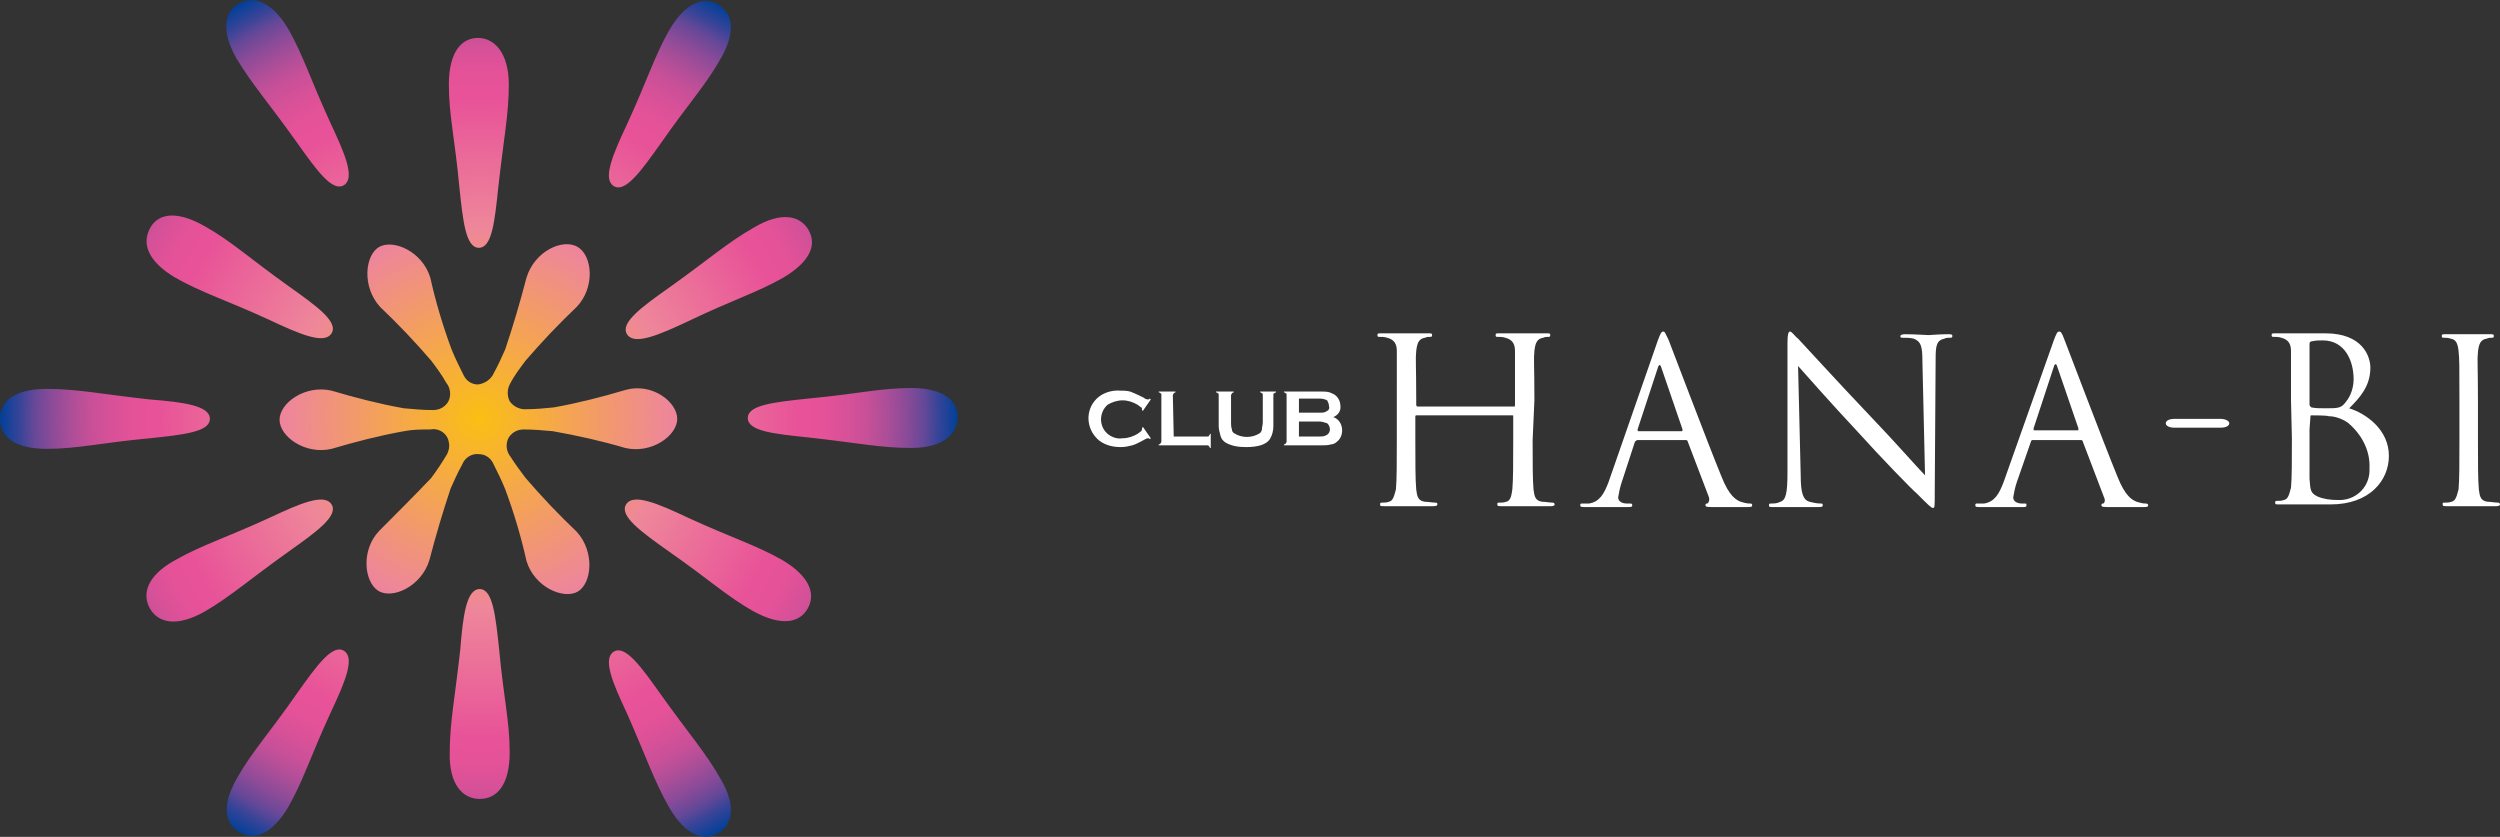 <?xml version="1.0" encoding="utf-8"?>
<!-- Generator: Adobe Illustrator 25.2.1, SVG Export Plug-In . SVG Version: 6.00 Build 0)  -->
<svg version="1.1" id="レイヤー_1" xmlns="http://www.w3.org/2000/svg" xmlns:xlink="http://www.w3.org/1999/xlink" x="0px"
	 y="0px" viewBox="0 0 283.5 94.9" style="enable-background:new 0 0 283.5 94.9;" xml:space="preserve">
<rect x="0" y="0" width="283.5" height="94.9" fill="#333333" stroke="none"/>
<style type="text/css">
	.st0{fill:#FFFFFF;}
	.st1{fill:url(#SVGID_1_);}
</style>
<g id="レイヤー_2_1_">
	<g id="レイヤー_1-2">
		<path class="st0" d="M173.8,49.9c0,2.5,0,4.5,0.1,5.6c0.1,0.8,0.2,1.3,1,1.4c0.4,0,0.8,0.1,1.2,0.1c0.1,0,0.2,0.1,0.2,0.2
			s-0.1,0.2-0.4,0.2h-5.7c-0.3,0-0.4,0-0.4-0.2s0-0.2,0.2-0.2c0.3,0,0.5,0,0.8-0.1c0.5-0.1,0.6-0.7,0.7-1.4c0.1-1.1,0.1-3.1,0.1-5.6
			v-2.7c0-0.1,0-0.1-0.1-0.1c0,0,0,0,0,0h-10.9c-0.1,0-0.1,0.1-0.1,0.1c0,0,0,0,0,0v2.7c0,2.5,0,4.5,0.1,5.6c0.1,0.8,0.2,1.3,1,1.4
			c0.4,0,0.8,0.1,1.2,0.1c0.2,0,0.2,0.1,0.2,0.2s-0.1,0.2-0.4,0.2h-5.7c-0.3,0-0.4,0-0.4-0.2s0.1-0.2,0.2-0.2c0.3,0,0.5,0,0.8-0.1
			c0.5-0.1,0.6-0.7,0.8-1.4c0.1-1.1,0.1-3.1,0.1-5.6V39.8c0-0.8-0.3-1.3-1.1-1.5c-0.3-0.1-0.6-0.1-0.9-0.1c-0.1,0-0.2,0-0.2-0.2
			s0.1-0.2,0.4-0.2h5.4c0.3,0,0.4,0,0.4,0.2s-0.1,0.2-0.2,0.2c-0.2,0-0.4,0-0.6,0.1c-0.7,0.1-0.9,0.6-1,1.5s0,1.5,0,5.6v0.5
			c0,0.1,0,0.1,0.1,0.2h11c0.1,0,0.1,0,0.1-0.2v-6.1c0-0.8-0.3-1.3-1.1-1.5c-0.3-0.1-0.6-0.1-0.9-0.1c-0.1,0-0.2,0-0.2-0.2
			s0.1-0.2,0.4-0.2h5.4c0.3,0,0.4,0,0.4,0.2s-0.1,0.2-0.2,0.2c-0.2,0-0.4,0-0.6,0.1c-0.7,0.1-0.9,0.6-1,1.5s0,1.5,0,5.6L173.8,49.9z
			"/>
		<path class="st0" d="M188,38.6c0.3-0.8,0.4-1,0.6-1s0.2,0.1,0.6,0.9c0.4,1,4.4,11.6,6,15.5c0.9,2.3,1.7,2.7,2.2,2.9
			c0.3,0.1,0.7,0.2,1,0.2c0.2,0,0.3,0,0.3,0.2s-0.2,0.2-0.5,0.2s-2.3,0-4,0c-0.5,0-0.8,0-0.8-0.2s0.1-0.2,0.2-0.2s0.3-0.3,0.2-0.7
			l-2.4-6.3c0-0.1-0.1-0.2-0.2-0.2h-5.5c-0.1,0-0.2,0.1-0.3,0.2l-1.5,4.6c-0.2,0.6-0.3,1.1-0.4,1.7c0,0.5,0.5,0.7,1,0.7h0.3
			c0.2,0,0.3,0,0.3,0.2s-0.2,0.2-0.4,0.2h-5c-0.3,0-0.5,0-0.5-0.2s0.1-0.2,0.2-0.2s0.5,0,0.8,0c1.2-0.2,1.7-1.1,2.2-2.4L188,38.6z
			 M190.7,48.9c0.1,0,0.1-0.1,0.1-0.2l-2.4-7c-0.1-0.4-0.3-0.4-0.4,0l-2.3,7c0,0.1,0,0.2,0.1,0.2H190.7z"/>
		<path class="st0" d="M204.2,53.9c0,2.1,0.3,2.8,1,3c0.4,0.1,0.8,0.2,1.3,0.2c0.1,0,0.2,0,0.2,0.2s-0.2,0.2-0.5,0.2h-5.2
			c-0.3,0-0.4,0-0.4-0.2s0.1-0.2,0.2-0.2c0.4,0,0.7,0,1.1-0.2c0.6-0.2,0.8-0.9,0.8-3.3V38.9c0-1,0.1-1.3,0.3-1.3s0.6,0.6,0.9,0.8
			c0.4,0.4,4.2,4.6,8.2,8.8c2.6,2.7,5.4,5.9,6.2,6.7L218,40.9c0-1.7-0.2-2.2-1-2.5c-0.4-0.1-0.8-0.1-1.3-0.1c-0.2,0-0.2-0.1-0.2-0.2
			s0.2-0.2,0.5-0.2c1.2,0,2.4,0.1,2.7,0.1s1.1-0.1,2.2-0.1c0.3,0,0.5,0,0.5,0.2s-0.1,0.2-0.3,0.2c-0.2,0-0.4,0-0.6,0.1
			c-0.9,0.2-1,0.8-1,2.3l-0.1,15.1c0,1.7,0,1.8-0.2,1.8s-0.5-0.3-1.9-1.7c-0.3-0.2-4-4-6.7-7c-3-3.2-5.9-6.5-6.7-7.4L204.2,53.9z"/>
		<path class="st0" d="M232.9,38.6c0.3-0.8,0.4-1,0.6-1s0.3,0.1,0.6,0.9c0.4,1,4.4,11.6,6,15.5c0.9,2.3,1.7,2.7,2.2,2.9
			c0.3,0.1,0.7,0.2,1,0.2c0.1,0,0.3,0,0.3,0.2s-0.2,0.2-0.5,0.2s-2.3,0-4,0c-0.5,0-0.8,0-0.8-0.2s0.1-0.2,0.2-0.2s0.3-0.3,0.1-0.7
			l-2.4-6.3c0-0.1-0.1-0.2-0.2-0.2h-5.5c-0.1,0-0.2,0.1-0.2,0.2l-1.6,4.6c-0.2,0.6-0.3,1.1-0.4,1.7c0,0.5,0.5,0.7,1,0.7h0.3
			c0.2,0,0.2,0,0.2,0.2s-0.1,0.2-0.4,0.2h-4.9c-0.3,0-0.5,0-0.5-0.2s0.1-0.2,0.2-0.2s0.5,0,0.8,0c1.2-0.2,1.7-1.1,2.2-2.4
			L232.9,38.6z M235.6,48.8c0.1,0,0.1-0.1,0.1-0.2l-2.4-7c-0.1-0.4-0.3-0.4-0.4,0l-2.3,7c0,0.1,0,0.2,0.1,0.2H235.6z"/>
		<path class="st0" d="M259.8,45.4v-5.6c0-0.8-0.3-1.3-1.1-1.5c-0.3-0.1-0.6-0.1-0.9-0.1c-0.1,0-0.2,0-0.2-0.2s0.1-0.2,0.4-0.2h5.7
			c4.2,0,5.1,2.6,5.1,3.9c0,2.1-1.2,3.4-2.4,4.6c1.9,0.6,4.5,2.4,4.5,5.4c0,2.8-2.2,5.5-6.6,5.5h-5.9c-0.3,0-0.4,0-0.4-0.2
			s0.1-0.2,0.2-0.2c0.3,0,0.5,0,0.8-0.1c0.5-0.1,0.6-0.7,0.8-1.4c0.1-1.1,0.1-3.1,0.1-5.6L259.8,45.4z M261.9,45.9
			c0,0.1,0.1,0.2,0.2,0.3c0.5,0.1,1,0.1,1.6,0.1c1.4,0,1.8,0,2.3-0.7c0.6-0.7,0.9-1.7,0.9-2.6c0-2.1-1-4.4-3.5-4.4
			c-0.4,0-0.8,0-1.2,0.1c-0.2,0-0.3,0.1-0.3,0.3L261.9,45.9z M261.9,48.7v5.6c0.1,1.3,0.1,1.6,0.9,2c0.7,0.3,1.5,0.4,2.3,0.4
			c1.9,0.1,3.5-1.3,3.6-3.2c0,0,0,0,0,0c0-0.1,0-0.3,0-0.4c0.1-2-0.9-3.9-2.5-5.2c-0.6-0.4-1.4-0.7-2.1-0.7c-0.3-0.1-1.6-0.1-2-0.1
			c-0.1,0-0.1,0.1-0.1,0.2L261.9,48.7z"/>
		<path class="st0" d="M281,49.9c0,2.5,0,4.5,0.1,5.6c0.1,0.8,0.2,1.3,1,1.4c0.4,0,0.8,0.1,1.2,0.1c0.1,0,0.2,0.1,0.2,0.2
			s-0.1,0.2-0.4,0.2h-5.7c-0.3,0-0.4,0-0.4-0.2s0-0.2,0.2-0.2c0.3,0,0.5,0,0.8-0.1c0.5-0.1,0.6-0.7,0.8-1.4c0.1-1.1,0.1-3.1,0.1-5.6
			v-4.5c0-4,0-4.7-0.1-5.6s-0.3-1.3-0.9-1.4c-0.3-0.1-0.5-0.1-0.8-0.1c-0.1,0-0.2,0-0.2-0.2s0.1-0.2,0.4-0.2h5.1
			c0.3,0,0.4,0,0.4,0.2s-0.1,0.2-0.2,0.2c-0.2,0-0.4,0-0.6,0.1c-0.7,0.1-0.9,0.6-1,1.5s0,1.5,0,5.6L281,49.9z"/>
		<path class="st0" d="M252.8,48c0,0.3-0.4,0.5-1,0.5h-5.2c-0.6,0-1-0.2-1-0.5s0.4-0.5,1-0.5h5.2C252.3,47.5,252.8,47.7,252.8,48z"
			/>
		<path class="st0" d="M129.6,48.4l0.9,1.3l-0.1,0.1c-0.1-0.1-0.1-0.1-0.2-0.1c-0.2,0-0.3,0.1-0.5,0.2c-0.4,0.2-0.9,0.5-1.3,0.6
			c-0.4,0.1-0.8,0.2-1.3,0.2c-0.9,0-1.7-0.2-2.4-0.7c-1.4-1.1-1.7-3.1-0.6-4.5c0.7-0.9,1.9-1.3,3-1.2c0.4,0,0.9,0,1.3,0.2
			c0.5,0.2,0.9,0.4,1.3,0.6c0.1,0.1,0.3,0.2,0.5,0.2c0.1,0,0.2-0.1,0.2-0.1l0.1,0.1l-0.9,1.3l-0.1-0.1v-0.1c0-0.1,0-0.2-0.1-0.2
			c-0.1-0.1-0.3-0.2-0.4-0.3c-0.5-0.3-1.1-0.5-1.7-0.5c-0.6,0-1.2,0.2-1.7,0.5c-0.9,0.8-1,2.2-0.2,3.1c0.1,0.1,0.1,0.1,0.2,0.2
			c0.5,0.4,1.1,0.6,1.7,0.5c0.6,0,1.2-0.2,1.7-0.5c0.1-0.1,0.3-0.2,0.4-0.3c0.1-0.1,0.1-0.2,0.1-0.2v-0.1L129.6,48.4z"/>
		<path class="st0" d="M133.1,49.5h3.8c0.1,0,0.2,0,0.2-0.1c0.1-0.1,0.1-0.1,0.1-0.2h0.1v1.6h-0.1c0-0.1-0.1-0.2-0.1-0.2
			c-0.1-0.1-0.1-0.1-0.2-0.1h-5.5v-0.1c0.1,0,0.2-0.1,0.2-0.1c0-0.1,0.1-0.1,0.1-0.2v-5.3c0-0.1,0-0.2-0.1-0.2
			c-0.1-0.1-0.1-0.1-0.2-0.1v-0.1h1.9v0.1c-0.1,0-0.2,0.1-0.2,0.1c0,0.1-0.1,0.1-0.1,0.2L133.1,49.5z"/>
		<path class="st0" d="M144.4,44.8v3.5c0,0.5-0.1,1-0.4,1.5c-0.4,0.6-1.3,0.9-2.7,0.9c-0.8,0-1.6-0.1-2.3-0.5
			c-0.3-0.2-0.5-0.4-0.6-0.8c-0.1-0.4-0.2-0.7-0.2-1.1v-3.5c0-0.1,0-0.2-0.1-0.2c-0.1-0.1-0.1-0.1-0.2-0.1v-0.1h2v0.1
			c-0.1,0-0.2,0.1-0.2,0.1c0,0.1-0.1,0.1-0.1,0.2v3.1c0,0.3,0,0.5,0.1,0.8c0,0.2,0.1,0.3,0.2,0.4c0.9,0.6,2.1,0.6,3,0
			c0.1-0.1,0.2-0.3,0.2-0.4c0-0.3,0.1-0.5,0.1-0.8v-3.1c0-0.1,0-0.2-0.1-0.2c-0.1-0.1-0.1-0.1-0.2-0.1v-0.1h1.8v0.1
			c-0.1,0-0.2,0.1-0.2,0.1C144.4,44.6,144.4,44.7,144.4,44.8"/>
		<path class="st0" d="M151.2,47.3c0.6,0.2,1,0.8,1,1.5c0,0.5-0.2,1-0.6,1.3c-0.2,0.2-0.5,0.3-0.7,0.3c-0.3,0.1-0.7,0.1-1,0.1h-4.3
			v-0.1c0.1,0,0.2-0.1,0.2-0.1c0-0.1,0.1-0.1,0.1-0.2v-5.3c0-0.1,0-0.2-0.1-0.2c-0.1-0.1-0.1-0.1-0.2-0.1v-0.1h4.2
			c0.3,0,0.7,0,1,0.1c0.2,0.1,0.5,0.2,0.6,0.3c0.4,0.3,0.6,0.8,0.6,1.2C152.1,46.6,151.7,47.1,151.2,47.3 M147.3,46.8h2.4
			c0.3,0,0.5,0,0.8-0.2c0.2-0.1,0.3-0.3,0.2-0.6c0-0.2-0.1-0.4-0.2-0.6c-0.2-0.1-0.5-0.2-0.8-0.2h-2.4L147.3,46.8z M147.3,49.5h2.3
			c0.3,0,0.6,0,0.9-0.2c0.4-0.3,0.4-0.8,0.1-1.2c0,0,0,0,0,0c0,0-0.1-0.1-0.1-0.1c-0.3-0.1-0.6-0.2-0.9-0.2h-2.3L147.3,49.5z"/>
		
			<radialGradient id="SVGID_1_" cx="103.31" cy="196.66" r="54.278" gradientTransform="matrix(1 0 0 1 -49 -149.226)" gradientUnits="userSpaceOnUse">
			<stop  offset="0" style="stop-color:#FABF13"/>
			<stop  offset="0.4" style="stop-color:#EE869A"/>
			<stop  offset="0.67" style="stop-color:#E85298"/>
			<stop  offset="0.72" style="stop-color:#E55298"/>
			<stop  offset="0.76" style="stop-color:#DA5198"/>
			<stop  offset="0.81" style="stop-color:#C85098"/>
			<stop  offset="0.85" style="stop-color:#AE4E98"/>
			<stop  offset="0.89" style="stop-color:#8E4B98"/>
			<stop  offset="0.93" style="stop-color:#664898"/>
			<stop  offset="0.96" style="stop-color:#374498"/>
			<stop  offset="1" style="stop-color:#014098"/>
			<stop  offset="1" style="stop-color:#004098"/>
		</radialGradient>
		<path class="st1" d="M71,44.2c-2.7,0.8-5.4,1.5-8.2,2c-1,0.1-2,0.2-3,0.2c-0.8,0.1-1.6-0.3-2-0.9c-0.3-0.6-0.3-1.3,0-1.9
			c0.5-1,1.2-1.9,1.8-2.7c1.8-2.1,3.8-4.2,5.8-6.1c2.1-2.2,1.8-5.8,0.1-6.8s-4.9,0.5-5.8,3.5c-0.7,2.7-1.5,5.4-2.4,8.1
			c-0.4,0.9-0.8,1.8-1.3,2.7l0,0c-0.3,0.7-1,1.2-1.8,1.3c-0.7,0-1.3-0.4-1.6-1c-0.5-1-1-2-1.4-3c-1-2.7-1.8-5.4-2.4-8.1
			c-0.9-3-4.2-4.4-5.8-3.5s-2,4.5,0.1,6.8c2,1.9,4,4,5.8,6.1c0.6,0.8,1.2,1.6,1.7,2.5l0,0c0.5,0.6,0.6,1.5,0.2,2.2
			c-0.4,0.6-1,0.9-1.7,0.9c-1.1,0-2.2-0.1-3.3-0.2c-2.8-0.5-5.5-1.2-8.2-2c-3-0.7-5.9,1.4-5.9,3.3s2.9,4,5.9,3.3
			c2.7-0.8,5.4-1.5,8.2-2c1-0.2,2-0.2,3-0.2c1-0.2,2,0.5,2.1,1.5c0.1,0.4,0,0.9-0.2,1.3c-0.6,1-1.2,1.9-1.8,2.7
			C47,56.2,45,58.2,43,60.2c-2.1,2.2-1.7,5.8-0.1,6.8s4.9-0.5,5.8-3.5c0.7-2.7,1.5-5.4,2.4-8.1c0.4-0.9,0.8-1.8,1.3-2.7l0,0
			c0.3-0.8,1.1-1.3,1.9-1.2c0.7,0,1.3,0.4,1.6,1c0.5,1,1,2,1.4,3c1,2.7,1.8,5.4,2.4,8.1c0.9,3,4.2,4.4,5.8,3.5s2-4.5-0.1-6.8
			c-2-1.9-4-4-5.8-6.1c-0.6-0.8-1.2-1.6-1.7-2.4l0,0c-0.5-0.6-0.6-1.5-0.2-2.2c0.4-0.6,1-0.9,1.7-0.9c1.1,0,2.2,0.1,3.3,0.2
			c2.8,0.5,5.5,1.1,8.2,1.9c3,0.7,5.9-1.4,5.9-3.3S74,43.4,71,44.2z M57.7,9.6c0,3.4-0.6,6.2-1.2,11.7c-0.4,3.8-0.7,6.8-2.2,6.8
			s-1.8-3.1-2.2-6.8c-0.5-5.5-1.2-8.2-1.2-11.7c0-3.8,1.5-5.3,3.3-5.3S57.7,5.9,57.7,9.6z M32.7,3.3c1.7,3,2.5,5.7,4.8,10.7
			c1.6,3.4,2.8,6.2,1.5,7s-3.1-1.7-5.3-4.8c-3.2-4.5-5.1-6.6-6.9-9.6c-1.8-3.2-1.3-5.3,0.3-6.2S30.8,0.1,32.7,3.3L32.7,3.3z
			 M5.3,44.1c3.5,0,6.2,0.6,11.7,1.2c3.8,0.3,6.8,0.7,6.8,2.2s-3.1,1.8-6.8,2.2c-5.5,0.5-8.2,1.2-11.7,1.2c-3.8,0-5.3-1.5-5.3-3.4
			S1.5,44.1,5.3,44.1z M26.9,88.2c1.7-3,3.6-5,6.8-9.6c2.2-3.1,4-5.6,5.3-4.8s0.1,3.6-1.5,7c-2.3,5-3.1,7.7-4.8,10.7
			c-1.9,3.2-3.9,3.8-5.5,2.9S25,91.5,26.9,88.2z M75.9,91.6c-1.7-3-2.6-5.7-4.8-10.7c-1.6-3.4-2.8-6.2-1.5-7s3.1,1.7,5.3,4.8
			c3.2,4.5,5.1,6.6,6.8,9.6c1.9,3.2,1.3,5.3-0.3,6.2S77.8,94.8,75.9,91.6L75.9,91.6z M103.3,50.8c-3.4,0-6.2-0.6-11.7-1.2
			c-3.8-0.4-6.8-0.7-6.8-2.2s3.1-1.8,6.8-2.2c5.5-0.5,8.2-1.2,11.7-1.2c3.8,0,5.3,1.5,5.3,3.3S107.1,50.8,103.3,50.8z M81.7,6.7
			c-1.7,3-3.6,5-6.8,9.6c-2.2,3.1-4,5.6-5.3,4.8s-0.1-3.6,1.5-7c2.3-5,3.1-7.7,4.8-10.7c1.9-3.2,3.9-3.8,5.5-2.9S83.6,3.4,81.7,6.7
			L81.7,6.7z M23.3,25.7c3,1.7,5,3.6,9.5,6.8c3.1,2.2,5.6,4,4.8,5.3s-3.6,0.1-7-1.5c-5-2.3-7.7-3.1-10.7-4.8
			c-3.2-1.9-3.8-3.9-2.9-5.6S20,23.8,23.3,25.7L23.3,25.7z M19.9,63.5c3-1.7,5.7-2.5,10.7-4.8c3.4-1.6,6.2-2.8,7-1.5
			s-1.7,3.1-4.8,5.3c-4.5,3.2-6.6,5.1-9.5,6.8C20,71.2,17.9,70.6,17,69S16.6,65.3,19.9,63.5L19.9,63.5z M51,85.3
			c0-3.4,0.6-6.2,1.2-11.7c0.3-3.8,0.7-6.8,2.2-6.8s1.8,3.1,2.2,6.8c0.5,5.5,1.2,8.2,1.2,11.7c0,3.8-1.5,5.3-3.4,5.3
			S50.9,89,51,85.3L51,85.3z M85.4,69.3c-3-1.7-5-3.6-9.6-6.8c-3.1-2.2-5.6-4-4.8-5.3s3.6-0.1,7,1.5c5,2.3,7.7,3.1,10.7,4.8
			c3.2,1.9,3.8,3.9,2.9,5.5S88.7,71.1,85.4,69.3L85.4,69.3z M88.8,31.5c-3,1.7-5.7,2.5-10.7,4.9c-3.4,1.6-6.2,2.8-7,1.5
			s1.7-3.1,4.8-5.3c4.5-3.2,6.6-5.1,9.6-6.8c3.2-1.9,5.3-1.3,6.2,0.3S92,29.6,88.8,31.5L88.8,31.5z"/>
	</g>
</g>
</svg>
